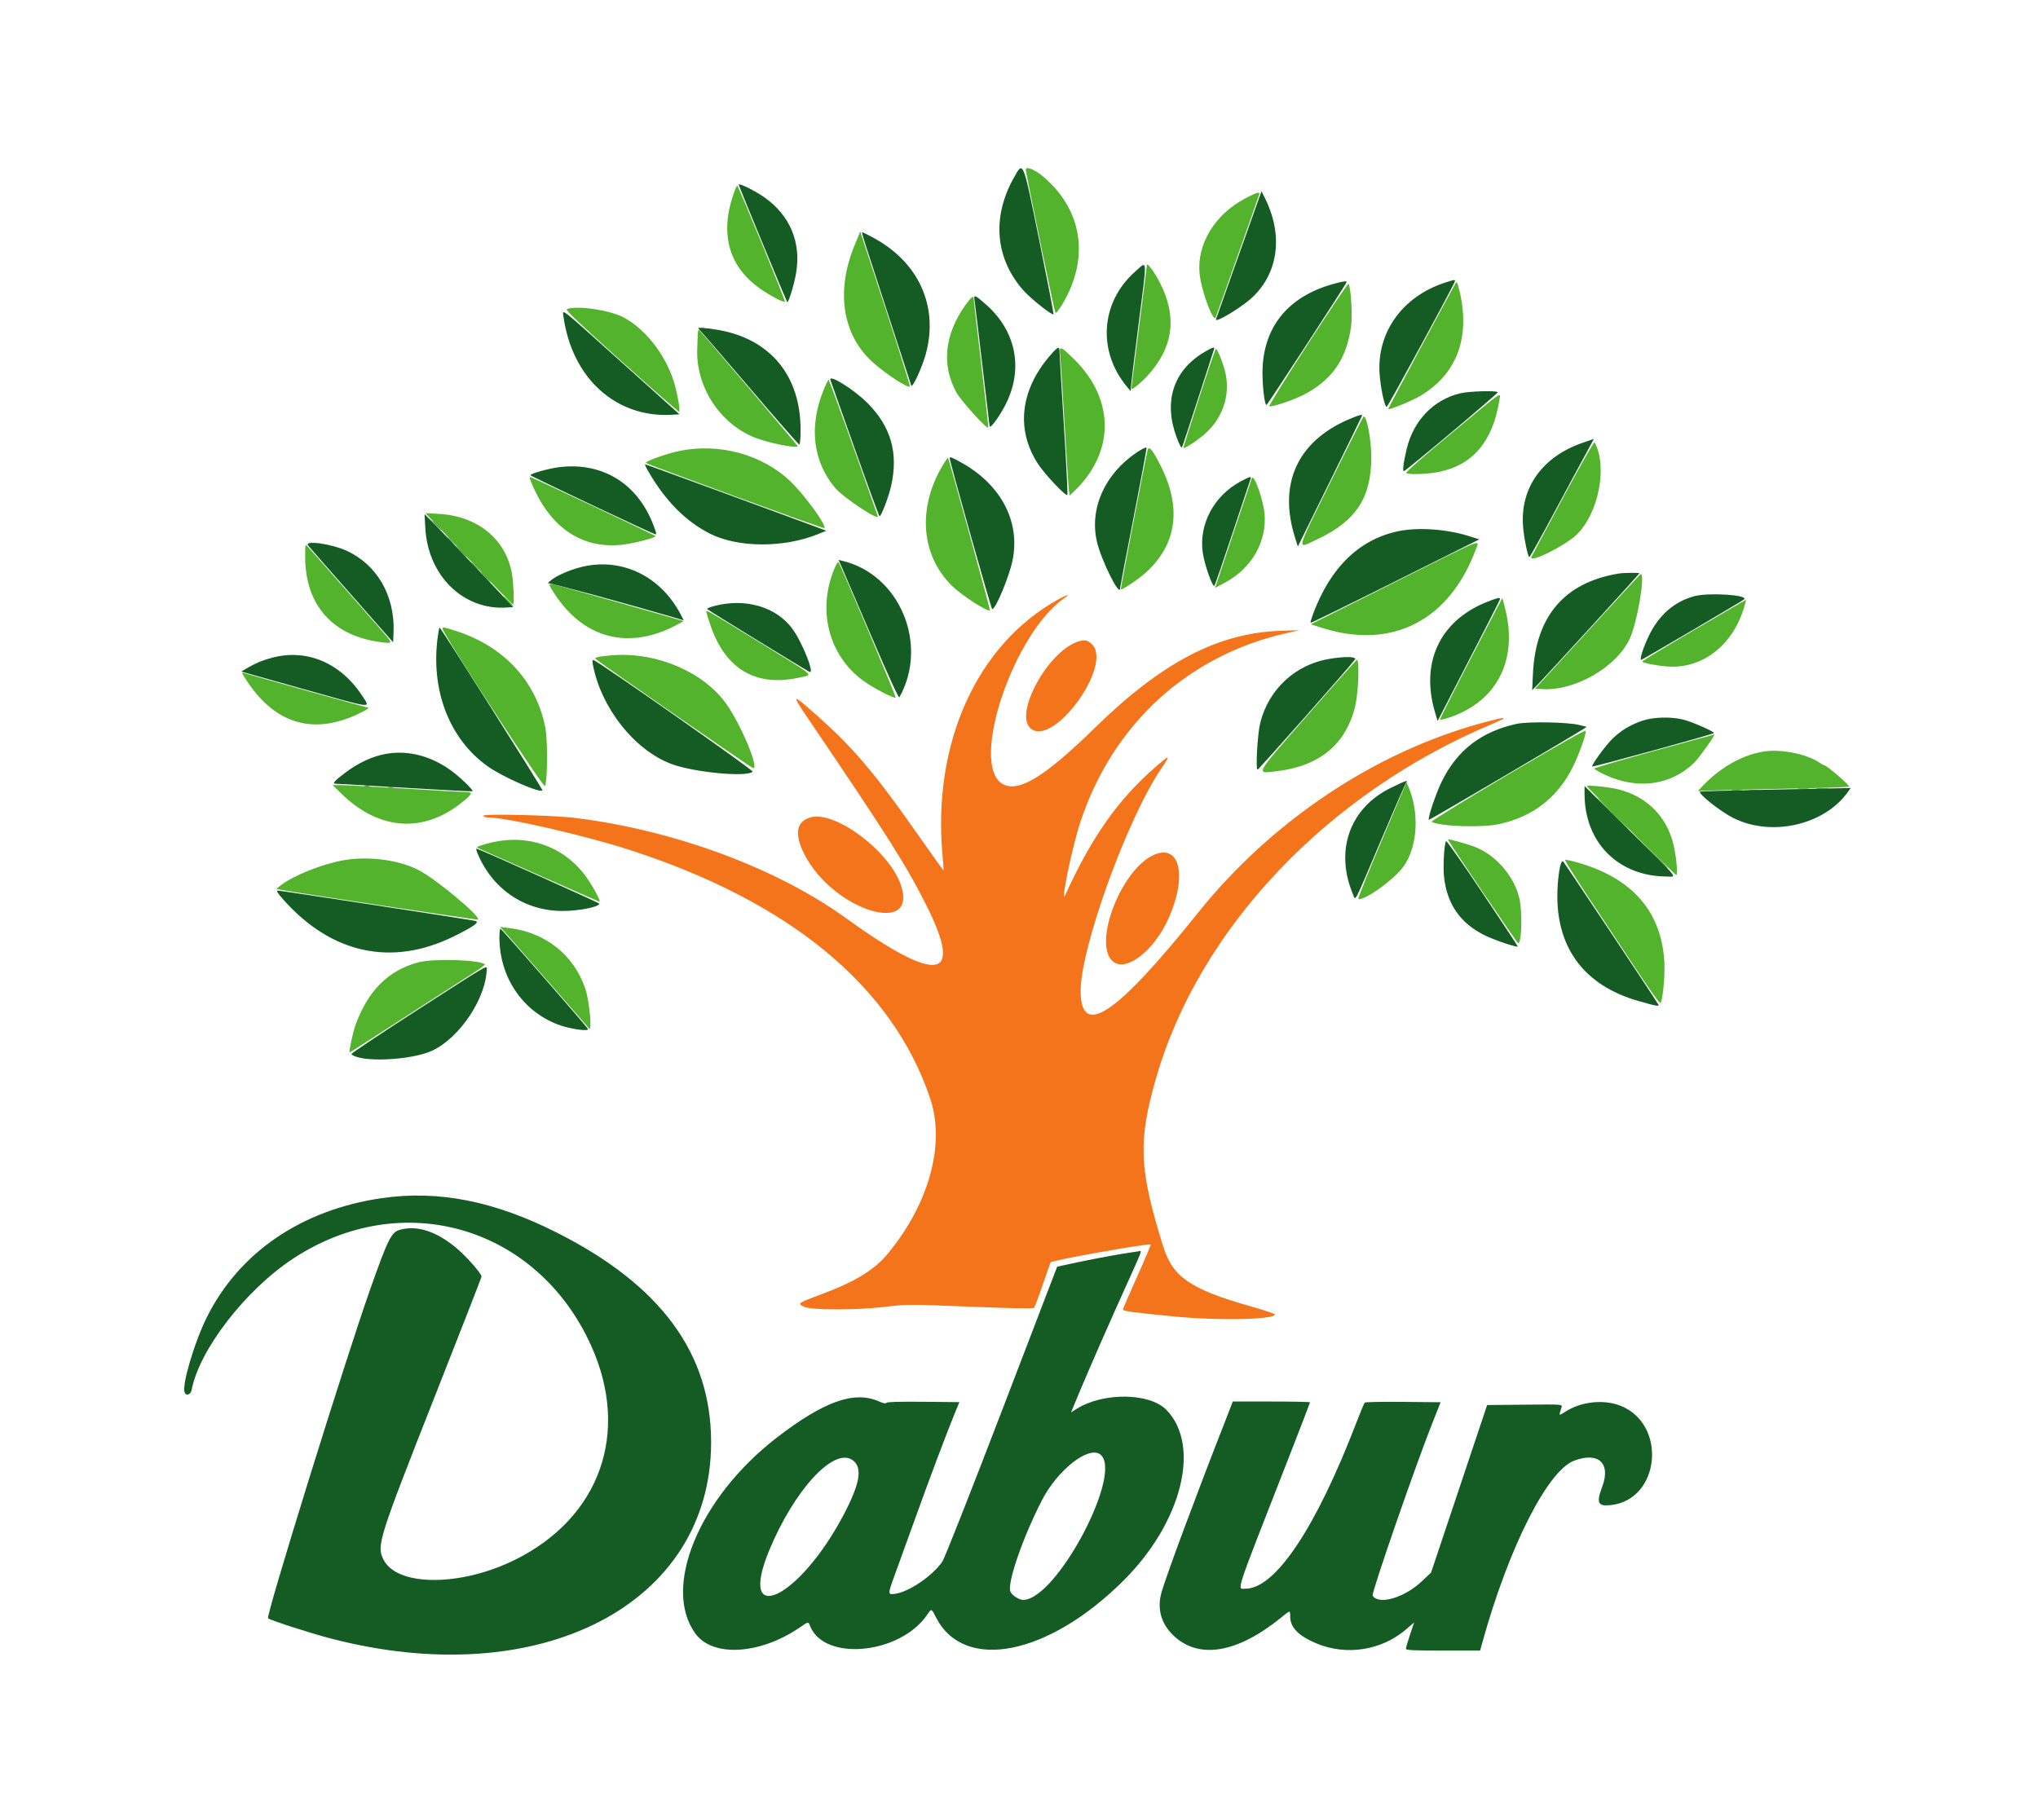 <?xml version="1.0" encoding="utf-8"?>
<!-- Generator: Adobe Illustrator 27.2.0, SVG Export Plug-In . SVG Version: 6.00 Build 0)  -->
<svg version="1.1" id="svg" xmlns="http://www.w3.org/2000/svg" xmlns:xlink="http://www.w3.org/1999/xlink" x="0px" y="0px"
	 viewBox="0 0 400 357.33" style="enable-background:new 0 0 400 357.33;" xml:space="preserve">
<style type="text/css">
	.st0{fill-rule:evenodd;clip-rule:evenodd;fill:#F4741B;}
	.st1{fill-rule:evenodd;clip-rule:evenodd;fill:#54B32C;}
	.st2{fill-rule:evenodd;clip-rule:evenodd;fill:#145C24;}
	.st3{fill-rule:evenodd;clip-rule:evenodd;fill:#44A12B;}
	.st4{fill-rule:evenodd;clip-rule:evenodd;fill:#297A26;}
</style>
<g id="svgg">
	<path id="path0" class="st0" d="M207.78,117.62c-16,8.82-24.77,28.13-22.8,50.17c0.15,1.67,0.25,3.07,0.22,3.1
		c-0.03,0.04-2.01-2.73-4.4-6.14c-9.5-13.57-13.51-18.26-21.8-25.48c-3.44-3-3.52-2.84-0.69,1.35
		c16.11,23.78,19.58,29.26,23.58,37.25c7.3,14.59,2.14,15.35-15.91,2.33c-13.6-9.81-33.65-17.23-53.04-19.63
		c-4.44-0.55-18.4-0.88-18.12-0.42c0.11,0.17,0.53,0.32,0.95,0.32c3.66,0,19.1,3.54,27.95,6.42c31.4,10.19,51.44,26.78,58.84,48.72
		c3,8.9-0.13,20.51-8.2,30.36c-2.78,3.39-6.48,5.64-13.63,8.29c-4.15,1.54-4.29,1.64-2.88,2.28c1.52,0.68,10.49,0.67,16.14-0.03
		c3.86-0.48,4.47-0.48,16.37,0c7.84,0.32,12.45,0.4,12.6,0.23c0.13-0.15,0.9-2.19,1.7-4.55c0.81-2.35,1.51-4.33,1.55-4.39
		c0.32-0.41,19.35-3.8,19.65-3.5c0.06,0.06-1.14,2.9-2.68,6.32c-1.53,3.42-2.79,6.33-2.79,6.48c0,0.28,2.46,0.6,10.36,1.36
		c8.57,0.83,19.48,0.58,19.48-0.44c0-0.12-2.21-0.85-4.9-1.62c-11.67-3.31-15.16-5.72-17.03-11.71
		c-4.75-15.27-4.97-20.57-1.41-33.01c8.45-29.45,33.69-56.03,66.09-69.61c3.46-1.45,2.82-1.49-2.22-0.11
		c-21.04,5.73-41.27,19.29-55.68,37.29c-16.07,20.08-22.99,24.67-22.98,15.24c0.01-8.57,9.21-33.92,15.83-43.63
		c1.92-2.82,1.77-2.83-1.34-0.12c-7.15,6.24-12.41,13.73-17.49,24.91c-1.12,2.47,1.37-9.57,2.98-14.39
		c6.4-19.2,21.14-32.65,40.54-37l2.43-0.55l-3.73,0.13c-12.26,0.41-23.28,6.17-36.46,19.07c-9.95,9.73-15.12,12.84-18.18,10.92
		c-6.4-4.02,2.34-29.8,12.38-36.53C210.19,116.57,209.32,116.77,207.78,117.62 M211.41,126.01c-5.91,2.11-12.4,14.17-9.14,16.98
		c4.41,3.8,16.21-12.35,12.06-16.51C213.48,125.63,212.8,125.51,211.41,126.01 M159.05,160.47c-2.77,0.82-3.17,3.22-1.22,7.14
		c5.52,11.04,22.61,16.46,18.94,6C174.43,166.94,163.8,159.05,159.05,160.47 M226.49,167.81c-6.34,2.75-12.01,17.23-8.16,20.84
		c2.53,2.37,8.19-1.94,11.06-8.44C233.06,171.92,231.58,165.6,226.49,167.81"/>
	<path id="path1" class="st1" d="M201.33,33.31c0,0.61,5.64,27.9,5.81,28.08c0.28,0.31,2.02-2.54,3.01-4.91
		c3.33-8.03,1.4-15.97-5.28-21.72C203.15,33.28,201.33,32.54,201.33,33.31 M143.94,38.17c-2.76,8.05-0.77,14.55,5.79,18.87
		c2,1.32,4.13,2.39,4.33,2.19c0.15-0.15-9.14-22.78-9.36-22.78C144.6,36.44,144.26,37.22,143.94,38.17 M244.34,38.98
		c-5.91,3.12-9.45,8.96-8.9,14.7c0.32,3.33,2.7,9.81,3.17,8.6c0.74-1.94,8.58-24.1,8.58-24.26
		C247.19,37.62,246.43,37.87,244.34,38.98 M167.71,48.2c-3.7,8.99-2.36,17.58,3.59,22.92c2.57,2.31,6.89,5.12,7.27,4.74
		c0.13-0.13-3.21-10.64-8.01-25.18l-1.72-5.23L167.71,48.2 M225.09,52.07c0,0.14-0.68,5.58-1.52,12.09
		c-0.84,6.51-1.52,11.96-1.52,12.12c0,0.4,1.77-0.99,3.12-2.46c5.12-5.55,5.94-11.58,2.49-18.32
		C226.56,53.34,225.09,51.38,225.09,52.07 M285.66,55.64c-1.39,2.43-13.26,24.6-13.2,24.66c0.21,0.23,4.77-1.65,6.4-2.64
		c7.11-4.29,9.75-11.41,7.61-20.51C286.04,55.36,285.93,55.16,285.66,55.64 M256.65,67.6c-4.29,6.64-7.68,12.11-7.53,12.16
		c0.54,0.18,4.6-1.17,6.63-2.2c5.66-2.89,8.56-7.04,9.43-13.52c0.3-2.26-0.05-7.83-0.52-8.3C264.54,55.63,260.94,60.97,256.65,67.6
		 M189.42,59.98c-4.05,5.74-4.65,11.73-1.7,17.07c0.91,1.64,5.95,7.21,6.24,6.89c0.06-0.07-0.55-5.66-1.36-12.42
		c-0.81-6.76-1.48-12.51-1.48-12.78C191.1,57.9,190.67,58.22,189.42,59.98 M111.25,60.7c-0.32,0.14,2.51,2.83,10.73,10.23
		c6.14,5.52,11.23,9.97,11.31,9.89c0.28-0.28-0.44-4.16-1.17-6.33c-1.76-5.23-5.72-10.15-9.88-12.26
		C119.43,60.81,113.07,59.92,111.25,60.7 M136.93,66.08c-0.02,0.87-0.04,1.73-0.06,1.92c-0.51,7.59,4.22,15.08,11.29,17.91
		c2.57,1.03,8.42,2.2,8.41,1.68c0-0.14-18.28-21.69-19.36-22.82C137.06,64.61,136.95,65.13,136.93,66.08 M208.07,69.64
		c0.09,0.81,0.47,6.82,0.86,13.35c0.38,6.53,0.77,12.42,0.85,13.08l0.15,1.2l0.7-0.65c8.15-7.6,8.27-18.09,0.29-25.99
		C208.16,67.9,207.87,67.8,208.07,69.64 M235.36,78.09c-1.7,5.28-3.1,9.69-3.1,9.79c0.01,0.45,3.22-1.7,4.7-3.14
		c3.1-3.02,4.43-7.16,3.61-11.29c-0.34-1.73-1.6-4.96-1.93-4.96C238.54,68.49,237.07,72.81,235.36,78.09 M161.59,76.7
		c-2.85,7.12-2.01,13.95,2.32,19.08c1.6,1.89,8.75,6.63,8.37,5.55c-4.4-12.6-9.51-26.77-9.65-26.77
		C162.53,74.56,162.06,75.53,161.59,76.7 M284.95,84.99c-5.7,4.72-9.13,7.74-8.94,7.87c0.56,0.36,4.27,0.23,6.46-0.23
		c6.66-1.38,10.56-6.04,11.82-14.13C294.53,76.94,295.37,76.36,284.95,84.99 M261.21,94.48c-7.09,14.4-6.86,13.37-2.49,11.3
		c7.45-3.53,10.43-8.12,10.42-16.02c-0.01-3.54-0.84-8.01-1.49-8.01C267.56,81.75,264.66,87.48,261.21,94.48 M306.72,97.81
		c-3.34,6.23-6.12,11.43-6.17,11.57c-0.45,1.26,6.5-2.17,8.82-4.35c4.37-4.12,6.21-13.44,3.6-18.21
		C312.87,86.64,310.06,91.58,306.72,97.81 M225.23,88.41c-0.46,1.89-5.32,27.19-5.24,27.27c0.2,0.22,3.52-2.01,4.95-3.32
		c6.03-5.51,7.02-12.64,2.9-20.86C226.2,88.24,225.48,87.38,225.23,88.41 M133.37,88.52c-2.45,0.5-6.64,1.98-6.63,2.34
		c0.01,0.22,34.9,12.98,35.06,12.82c0.5-0.5-3.92-6.58-6.69-9.21C149.6,89.22,141.18,86.92,133.37,88.52 M185.1,91.22
		c-5.08,8.43-4.39,17.76,1.75,23.78c1.95,1.92,7.05,5.21,7.45,4.81c0.1-0.1-8.06-29.77-8.23-29.94
		C186.01,89.82,185.58,90.42,185.1,91.22 M104.25,94.63c3.61,8.97,10.07,13.32,18.21,12.26c2.26-0.29,6.22-1.34,6.21-1.64
		c0-0.14-22.93-10.97-24.37-11.51C103.85,93.58,103.85,93.63,104.25,94.63 M245.69,93.9c-0.09,0.23-1.74,5.16-3.68,10.96
		l-3.52,10.55l1.91-1.02c5.24-2.8,8.26-8.03,7.8-13.51C247.95,98.07,246.09,92.86,245.69,93.9 M85.17,102.5
		c11.22,11.9,15.43,16.26,15.55,16.13c0.24-0.24,0.07-4.26-0.25-6.07c-1.22-6.76-6.75-11.27-14.34-11.68l-2.62-0.14L85.17,102.5
		 M273.43,114.46l-16.16,8.1l2.22,0.7c13.75,4.35,25-1.42,30.2-15.48C290.41,105.84,291.66,105.32,273.43,114.46 M59.9,109.38
		c0.02,9.55,5.57,15.64,15.25,16.73c2.07,0.23,2.1,0.33-1.16-3.39c-7.96-9.07-13.12-14.93-13.58-15.41
		C59.9,106.77,59.89,106.82,59.9,109.38 M163.94,111.23c-3.64,8.22-1.44,17.29,5.43,22.36c1.88,1.39,6.15,3.62,6.42,3.35
		c0.15-0.15-10.77-26.05-11.2-26.54C164.49,110.28,164.2,110.65,163.94,111.23 M311.6,123.95l-10.31,11.25l1.45,0.08
		c6.37,0.37,14.44-4.26,17.09-9.8c1.48-3.08,3.15-12.84,2.19-12.79C321.96,112.69,317.27,117.76,311.6,123.95 M108.26,115.65
		c5.64,9.39,14.46,12.09,23.94,7.34c1.1-0.55,1.97-1.03,1.93-1.07c-0.06-0.06-20.97-5.99-24.38-6.92
		C107.65,114.43,107.55,114.47,108.26,115.65 M288.66,129.28c-3.39,6.55-6.11,11.95-6.05,12.01c0.06,0.06,0.66-0.07,1.33-0.27
		c9.52-2.92,13.96-10.99,11.59-21.08c-0.33-1.41-0.63-2.55-0.66-2.55C294.84,117.38,292.05,122.74,288.66,129.28 M332.48,123.69
		c-5.58,3.29-10.15,6.06-10.15,6.16c0,0.27,2.61,0.8,4.86,0.98c6.78,0.54,12.78-3.99,15.05-11.37c0.28-0.9,0.48-1.67,0.45-1.7
		C342.66,117.74,338.06,120.41,332.48,123.69 M138.62,120.09c0,0.12,0.36,1.3,0.81,2.62c2.95,8.72,9,12.24,17.66,10.26
		c2.54-0.58,3.36,0.12-8.44-7.14C138.83,119.81,138.62,119.69,138.62,120.09 M87.03,123.84c2.59,4.8,19.73,31,19.94,30.48
		c0.51-1.25,0.54-9.08,0.05-11.55c-1.81-9.05-8.05-15.82-17.39-18.87C86.83,122.98,86.56,122.98,87.03,123.84 M120.39,128.62
		c-2.27,0.16-3.59,0.4-3.59,0.64c0,0.23,30.73,21.55,31.06,21.55c1.15,0-2.38-8.45-5.22-12.51C138.24,132,129.04,128,120.39,128.62
		 M256.65,140.37c-10.61,12.15-10.27,11.52-6.02,11.01c8.35-0.98,13.52-5.26,15.34-12.69c0.64-2.61,0.89-9.17,0.35-9.16
		C266.2,129.54,261.85,134.42,256.65,140.37 M47.62,132.34c5.33,8.99,12.51,11.88,21.12,8.5c1.88-0.74,4.03-1.91,3.53-1.91
		c-0.17,0-22.77-6.32-24.35-6.81C47.53,132,47.45,132.06,47.62,132.34 M295.89,152.12c-8.44,5-15.1,9.11-14.92,9.21
		c1.75,0.92,9.93,1.19,13.34,0.43c6.64-1.47,11.46-5.24,14.44-11.3c1.23-2.51,2.61-6.4,2.48-6.99
		C311.17,143.22,305.93,146.18,295.89,152.12 M324.6,147.43c-6.42,1.77-11.67,3.32-11.67,3.45c0,0.13,0.9,0.66,2,1.18
		c6.43,3.03,13,2.15,17.63-2.37c0.93-0.91,4.21-5.52,3.91-5.49C336.37,144.2,331.02,145.66,324.6,147.43 M346.23,147.52
		c-4.13,0.61-8.57,3.1-12.03,6.75l-0.97,1.02l5.11-0.17c2.81-0.09,9.49-0.25,14.85-0.35c5.36-0.1,9.74-0.26,9.74-0.36
		c0-0.38-4.4-4.16-4.84-4.16c-0.1,0-0.52-0.23-0.92-0.5C354.67,148.02,349.69,147.01,346.23,147.52 M271.21,164.95
		c-2.67,6.28-4.74,11.46-4.6,11.51c1.13,0.46,7.19-3.92,8.94-6.47c2.69-3.91,3.06-10.4,0.89-15.54l-0.39-0.91L271.21,164.95
		 M67.08,155.87c7.36,7.15,16.04,7.75,23.61,1.63c2.04-1.65,2.18-2,0.79-2.01c-0.58,0-6.03-0.31-12.11-0.69
		c-6.08-0.37-11.73-0.68-12.57-0.68l-1.52,0L67.08,155.87 M311.46,154.3c-0.15,0.15,17.08,17.29,17.54,17.46
		c0.34,0.12,0.05-3.3-0.48-5.7c-1.35-6.09-5.84-10.29-12.13-11.36C314.25,154.34,311.64,154.13,311.46,154.3 M284.2,164.78
		c0,0.36,13.65,20.53,13.82,20.42c0.66-0.41,0.78-6.29,0.18-8.87c-1.04-4.47-4.79-8.69-9.06-10.21
		C287.41,165.51,284.2,164.63,284.2,164.78 M96.77,165.32c-1.79,0.39-3.32,0.92-3.15,1.07c0.1,0.09,23.16,10.29,23.97,10.6
		c0.59,0.23-1.59-3.73-3.1-5.6C110.25,166.08,103.61,163.81,96.77,165.32 M67.21,168.91c-4.22,0.79-9.83,3.06-12.14,4.92l-0.82,0.66
		l0.82,0.17c2.53,0.52,38.62,5.98,38.74,5.86c0.6-0.6-8.3-8.02-11.71-9.75C78.14,168.75,72.1,168,67.21,168.91 M311.22,175.32
		c2.4,3.61,6.65,10.02,9.44,14.25c3.29,4.98,5.14,7.56,5.27,7.32c0.46-0.84,0.89-5.63,0.73-8.18c-0.62-10.12-6.72-16.77-18.01-19.66
		c-0.61-0.16-1.26-0.28-1.45-0.28C307.01,168.76,308.82,171.71,311.22,175.32 M99.01,182.89c0.68,0.74,16.26,18.57,16.59,19
		c0.67,0.85,0.08-5.47-0.73-7.83c-2.29-6.67-7.83-11.04-15.07-11.9l-1.65-0.2L99.01,182.89 M82.13,188.91
		c-5.93,1.56-9.94,5.58-12.41,12.45c-0.44,1.22-1.29,5.25-1.11,5.25c0.08,0,4.09-2.57,24.39-15.67c1.27-0.82,2.25-1.55,2.18-1.62
		C94.27,188.41,85.16,188.12,82.13,188.91"/>
	<path id="path2" class="st2" d="M198.97,34.92c-4.32,7.72-3.64,15.78,1.85,22.04c1.46,1.66,5.82,5.12,5.96,4.72
		c0.04-0.13-1.2-6.58-2.77-14.33C200.72,31.17,200.87,31.53,198.97,34.92 M144.98,36.27c0,0.16,9.4,22.92,9.51,23.03
		c0.25,0.25,1.37-3.37,1.76-5.7c1.01-6.03-1.17-11.26-6.16-14.82C148.2,37.44,144.98,35.85,144.98,36.27 M243.2,49.91
		c-2.42,6.8-4.45,12.53-4.53,12.74c-0.33,0.94,5.11-2.35,7.21-4.35c5.11-4.88,5.99-12.34,2.31-19.57l-0.6-1.18L243.2,49.91
		 M170.12,48.8c0.59,1.79,2.76,8.47,4.82,14.85c2.06,6.38,3.83,11.79,3.91,12.02c0.23,0.6,2.14-3.53,2.86-6.19
		c2.56-9.43-1.45-18.16-10.55-22.95c-1.01-0.53-1.9-0.97-1.98-0.97C169.12,45.56,169.53,47.02,170.12,48.8 M222.8,53.32
		c-6.76,5.96-7.46,15.56-1.64,22.56l0.75,0.9l0.07-1.01c0.04-0.55,0.69-5.87,1.45-11.82C225.2,50.08,225.27,51.15,222.8,53.32
		 M283.65,55.47c-8.36,2.71-13.41,9.72-12.88,17.85c0.18,2.75,0.99,6.58,1.39,6.56c0.24-0.01,13.42-24.29,13.42-24.72
		C285.58,54.88,285.4,54.9,283.65,55.47 M261.51,55.79c-8.46,2.41-13.22,8.03-13.69,16.15c-0.16,2.86,0.33,7.69,0.77,7.54
		c0.23-0.08,15.72-23.84,15.72-24.12C264.31,55.11,263.37,55.26,261.51,55.79 M191.25,58.74c0.07,0.42,0.75,6.11,1.52,12.64
		c0.76,6.53,1.42,12.06,1.46,12.29c0.11,0.64,2.24-2.34,3.36-4.71c3.23-6.8,1.75-13.97-3.93-19.06
		C191.46,57.95,191.08,57.77,191.25,58.74 M110.6,62.18c1.68,12.09,10.34,19.91,21.32,19.24l1.44-0.09l-11.22-10.08
		C109.5,59.89,110.38,60.58,110.6,62.18 M137.12,64.55c0.16,0.11,4.62,5.27,9.9,11.46s9.72,11.26,9.86,11.26
		c0.14,0,0.25-1.31,0.25-2.91c0-10.61-5.93-17.81-16.15-19.59C138.4,64.32,136.64,64.22,137.12,64.55 M206.09,69.8
		c-5.89,6.82-6.73,14.65-2.31,21.34c1.39,2.1,5.4,6.33,5.71,6.02c0.09-0.09-0.21-6.24-0.68-13.66c-0.47-7.42-0.85-13.89-0.85-14.39
		C207.96,67.86,207.67,67.97,206.09,69.8 M236.26,69.19c-5.95,3.57-7.91,9.6-5.37,16.52c0.58,1.58,0.97,2.32,1.11,2.07
		c0.11-0.21,1.54-4.54,3.18-9.63c1.63-5.09,3.03-9.41,3.1-9.6C238.49,68,238,68.15,236.26,69.19 M163,74.63
		c0.07,0.19,2.23,6.28,4.79,13.53c2.57,7.25,4.75,13.19,4.85,13.19c0.32,0.01,1.82-3.93,2.27-5.99c1.44-6.46-0.04-11.62-4.66-16.25
		C167.53,76.38,162.5,73.27,163,74.63 M286.59,77.21c-5.24,1.27-9.14,5.31-10.49,10.89c-0.63,2.59-0.87,4.51-0.55,4.39
		c0.66-0.26,18.54-15.29,18.42-15.49C293.75,76.63,288.33,76.79,286.59,77.21 M264.54,82.4c-9.91,4.33-13.65,12.6-10.4,23.01
		l0.59,1.88l6.31-12.82c3.47-7.05,6.31-12.86,6.31-12.91C267.35,81.3,266.46,81.56,264.54,82.4 M310.72,86.89
		c-7.98,2.71-12.37,8.84-11.79,16.42c0.18,2.32,0.95,6.06,1.24,6.06c0.1,0,2.36-4.06,5.02-9.03c2.66-4.96,5.47-10.19,6.25-11.6
		c0.78-1.42,1.4-2.57,1.38-2.57C312.81,86.18,311.86,86.5,310.72,86.89 M223.12,88.81c-6.29,4.21-9.33,11.03-7.83,17.52
		c0.85,3.67,4.55,11.09,4.55,9.12c0-0.17,1.18-6.36,2.63-13.76c1.45-7.4,2.6-13.6,2.56-13.78
		C224.98,87.72,224.19,88.09,223.12,88.81 M186.4,89.96c-0.02,0.59,8.15,29.63,8.34,29.63c0.67,0,3.29-6.26,3.97-9.48
		c1.63-7.66-2.22-15.01-10.14-19.37C186.72,89.72,186.42,89.61,186.4,89.96 M127.2,92.45c3.32,5.8,7.35,9.88,12.12,12.3
		c5.53,2.8,14.55,2.83,21.3,0.08l1.57-0.64l-1.51-0.56c-6.61-2.47-33.93-12.49-34.07-12.49C126.52,91.14,126.78,91.73,127.2,92.45
		 M109.8,91.7c-2.05,0.25-5.72,1.27-5.7,1.59c0.01,0.16,22.67,10.89,24.38,11.54c0.44,0.17,0.42-0.01-0.21-1.68
		C125.19,94.96,118.29,90.68,109.8,91.7 M243.46,94.53c-5.23,2.82-8.2,8.43-7.39,13.98c0.34,2.35,1.93,6.86,2.28,6.48
		c0.12-0.13,1.74-4.83,3.6-10.45c1.86-5.62,3.45-10.38,3.52-10.57C245.65,93.45,245.27,93.55,243.46,94.53 M83.48,103.76
		c0.56,9.33,7.52,16.08,15.99,15.5l1.26-0.09l-7.3-7.73c-4.02-4.25-7.93-8.36-8.7-9.12l-1.4-1.38L83.48,103.76 M274.53,104.26
		c-7.64,1.56-13.35,7.05-16.76,16.12c-0.36,0.97-0.61,1.82-0.54,1.88c0.07,0.07,7.55-3.6,16.62-8.13l16.5-8.25l-2-0.63
		C283.99,103.87,278.4,103.47,274.53,104.26 M60.48,107.09c0.21,0.27,4.05,4.65,8.53,9.74l8.15,9.26l0.08-1.88
		c0.32-7.24-3.25-13.42-9.3-16.13C64.88,106.71,59.63,106.01,60.48,107.09 M165.23,111.37c0.35,0.8,2.99,6.95,5.86,13.67
		c3.22,7.52,5.3,12.07,5.43,11.85c5.81-10.38,0.08-24.13-11.17-26.79l-0.76-0.18L165.23,111.37 M115.35,111.04
		c-2.67,0.45-6.02,1.82-7.4,3.02c-0.38,0.33-0.54,0.53-0.35,0.43c0.26-0.13,15.87,4.13,25.28,6.89l1.31,0.39l-0.45-0.88
		C130.03,113.57,122.93,109.76,115.35,111.04 M317.63,112.6c-10.6,1.78-16.23,8.39-16.76,19.7l-0.15,3.18l0.96-0.97
		c1.59-1.6,20.09-21.82,20.09-21.97C321.77,112.39,318.64,112.43,317.63,112.6 M332.52,117.04c-3.97,1.08-7.01,3.76-8.98,7.94
		c-1.05,2.22-1.78,4.56-1.42,4.56c0.19,0,19.91-11.59,20.2-11.88C343.22,116.78,335.33,116.28,332.52,117.04 M291.68,118.23
		c-9.14,3.71-12.93,11.92-10.01,21.66l0.49,1.65l2.78-5.38c6.61-12.79,9.48-18.42,9.48-18.59
		C294.42,117.23,293.75,117.39,291.68,118.23 M140.19,118.96c-0.89,0.23-1.51,0.51-1.38,0.62c0.38,0.34,19.63,12.15,20.09,12.32
		c1.05,0.4-1.46-5.86-3.41-8.51C152.31,119.11,146.29,117.36,140.19,118.96 M85.95,124.77c-1.51,10.54,2.17,20.23,9.72,25.63
		c2.95,2.11,10.24,5.32,10.8,4.76c0.13-0.13-19.98-31.97-20.19-31.97C86.22,123.18,86.07,123.9,85.95,124.77 M53.34,129.13
		c-1.81,0.49-3.2,1.06-4.76,1.98l-1.22,0.72l12.13,3.42c13.96,3.93,13.22,3.83,11.72,1.52C66.94,130.13,60.24,127.28,53.34,129.13
		 M261.27,129.28c-6.87,1.01-12.3,5.96-13.94,12.7c-0.52,2.13-0.91,9.11-0.51,9.11c0.23,0,18.1-20.21,19.1-21.6
		C266.33,128.91,264.34,128.82,261.27,129.28 M116.36,130.45c1.58,8.45,8.09,16.72,15.32,19.49c4.35,1.67,14.91,2.68,16.05,1.55
		c0.25-0.25-30.1-21.54-31.24-21.92C116.27,129.5,116.23,129.77,116.36,130.45 M322.33,141.49c-2.43,0.83-4.28,1.96-5.96,3.64
		c-1.35,1.35-4.08,5.12-3.87,5.34c0.16,0.16,23.91-6.37,23.91-6.57c0-0.31-4.21-2.16-5.93-2.61
		C328.04,140.65,324.51,140.74,322.33,141.49 M297.74,142.09c-6.92,1.47-11.73,5.15-14.77,11.33c-1.11,2.26-2.8,7.26-2.53,7.53
		c0.09,0.09,28.2-16.44,30.29-17.81l0.69-0.45l-1.52-0.38C307.67,141.75,299.97,141.62,297.74,142.09 M75.92,147.96
		c-2.75,0.45-5.61,1.78-8.3,3.83c-2.01,1.54-2.45,2.05-1.75,2.06c0.28,0,6.42,0.36,13.64,0.8c7.22,0.44,13.18,0.74,13.24,0.68
		c0.22-0.21-2.57-2.89-4.31-4.14C84.56,148.4,80.14,147.26,75.92,147.96 M272.92,154.69c-8,3.93-10.97,12.28-7.39,20.81
		c0.58,1.37-0.02,2.51,5.43-10.34c2.61-6.15,4.87-11.34,5.02-11.53C276.46,153.04,275.86,153.25,272.92,154.69 M311,155.84
		c0,9.53,6.59,16.17,16.11,16.23c2.04,0.01,2.81,0.96-7.34-9.09l-8.77-8.68V155.84 M346.77,155.03c-7.14,0.14-13.04,0.31-13.1,0.37
		c-0.43,0.4,3.97,3.89,6.53,5.18c7.47,3.75,17.85,1.4,22.47-5.09l0.58-0.81l-1.75,0.05C360.54,154.75,353.91,154.89,346.77,155.03
		 M283.82,165.12c-0.37,0.59-0.62,4.99-0.4,7c0.58,5.41,3.24,9.19,8.11,11.55c1.85,0.9,6.19,2.36,6.37,2.14
		c0.03-0.04-3.09-4.77-6.93-10.52C287.13,169.55,283.91,164.97,283.82,165.12 M93.72,167.52c2.93,7.01,9.18,11.27,16.59,11.31
		c3.21,0.02,7.32-0.79,7.32-1.44c0-0.15-22.59-10.28-24.06-10.79C93.41,166.54,93.48,166.96,93.72,167.52 M306.49,169.25
		c-0.43,0.71-0.83,3.98-0.83,6.7c0.01,10.44,5.51,17.56,15.87,20.54c3.54,1.02,4.22,1.14,3.95,0.69
		c-1.04-1.72-18.63-28.14-18.74-28.14C306.67,169.04,306.56,169.13,306.49,169.25 M55.7,176.7c9.4,10.55,21.25,13.09,33.34,7.13
		c3.96-1.95,5.18-2.83,4.25-3.05c-1.09-0.25-38.16-5.95-38.72-5.95C54.16,174.84,54.42,175.27,55.7,176.7 M98.02,183.97
		c0,7.78,4.44,14.44,11.44,17.14c2.24,0.86,6.15,1.45,5.93,0.88c-0.16-0.43-16.93-19.64-17.16-19.67
		C98.11,182.31,98.02,183.05,98.02,183.97 M81.94,198.26c-7.25,4.67-13.09,8.57-12.98,8.68c1.73,1.68,11.74,1.24,15.89-0.7
		c5.42-2.53,10.65-10.43,10.68-16.13C95.53,189.5,95.37,189.6,81.94,198.26 M74.89,235.21c-15.73,2.29-28.02,10.69-34.34,23.47
		c-2.42,4.89-4.87,13.2-4.32,14.64c0.3,0.79,1.21,0.48,1.39-0.49c1.49-7.83,10.5-19.52,19.8-25.68
		c21.43-14.2,48.03-6.47,58.62,17.05c7.67,17.02,1.74,33.71-14.92,41.98c-10.66,5.3-23.13,5.3-25.83,0.02
		c-1.41-2.77-1.1-3.78,10.15-32.33c4.97-12.61,9.05-23.07,9.07-23.25c0.07-0.57-3.2-4.24-5.25-5.89c-3.85-3.1-7.5-4.22-10.75-3.32
		c-1.71,0.48-2.33,1.72-5.88,11.76c-4.9,13.88-20.48,64.06-20.02,64.51c0.37,0.36,8.26,2.91,12.24,3.95
		c41.07,10.74,74.71-6.59,74.72-38.5c0.01-17.41-9.85-30.83-30.2-41.12C97.05,235.77,86.02,233.59,74.89,235.21 M222.74,245.75
		c-2.46,0.33-7.67,1.28-11.22,2.04l-4.03,0.87l-10.87,28.35c-5.98,15.59-11.21,28.87-11.64,29.5c-1.87,2.79-6.57,6-9.3,6.37
		c-1.46,0.2-1.46,0.11-0.06-3.72c0.6-1.63,2.39-6.57,3.97-10.98c3.02-8.38,6.11-16.6,7.74-20.58l0.96-2.35l-7.07-0.07
		c-4.67-0.05-7.13,0.02-7.25,0.21c-0.12,0.19-0.63,0.09-1.48-0.29c-4.83-2.14-10.8-0.01-20.07,7.15
		c-15.23,11.76-22.54,29.46-15.9,38.48c3.4,4.62,12.6,4.08,20.37-1.19c1.88-1.28,1.73-1.26,2.15-0.24
		c2.87,6.92,17.68,5.42,22.95-2.33c0.85-1.25,0.8-1.26,1.76,0.61c5.53,10.71,22.09,7.38,36.86-7.4
		c11.38-11.39,15.13-26.42,8.32-33.41c-3.29-3.38-12.42-3.48-17.62-0.2l-1.1,0.7l1.57-3.78c1.97-4.74,6.38-14.78,9.66-22
		c2.5-5.52,2.69-5.98,2.3-5.91C223.66,245.62,223.19,245.69,222.74,245.75 M240.33,279.33c-5.5,14.03-11.36,29.79-12.34,33.19
		c-0.95,3.27-0.11,6.27,2.42,8.63c4.97,4.65,12.49,3.35,21.08-3.64c1.82-1.48,1.72-1.48,1.74-0.08c0.03,2.08,1.68,3.74,5.16,5.19
		c5.95,2.48,12.89,1.35,17.74-2.89l1.43-1.25l-0.81,2.41c-0.45,1.32-0.81,2.57-0.81,2.77c0,0.29,1.46,0.36,7.28,0.36h7.28l0.48-1.73
		c5.17-18.58,12.77-33.6,17.98-35.55c4.78-1.79,7.24,0.5,5.51,5.12c-1.2,3.19-0.87,3.89,1.73,3.6c9.7-1.11,11.05-15.96,1.78-19.53
		c-3.27-1.26-7.62-0.79-10.69,1.16c-1.43,0.9-1.36,0.97-0.8-0.86c0.17-0.55,0.08-0.56-7.22-0.48l-7.39,0.07l-5.5,16.44l-5.5,16.44
		l-1.81,1.71c-3.42,3.25-8.48,4.72-9.66,2.82c-0.28-0.45,8.25-25.09,11.7-33.82l1.64-4.14l-7.34-0.07
		c-4.04-0.04-7.43,0.02-7.55,0.14c-0.12,0.12-0.83,1.83-1.59,3.8c-7.96,20.75-15.93,32.71-21.8,32.73c-1.71,0-2.34,1.93,8.26-25.18
		c2.41-6.18,4.39-11.31,4.39-11.4s-3.41-0.16-7.58-0.16h-7.58L240.33,279.33 M215.89,285.48c4.8,3.36-8.48,28.56-15.07,28.59
		c-0.81,0-2.22-0.91-2.51-1.62c-0.68-1.63,2.49-10.78,6.22-17.99C207.56,288.59,213.56,283.85,215.89,285.48 M167.32,286.62
		c2.03,1.42,1.51,4.59-1.79,10.84c-8.64,16.38-20.86,22.24-14.6,7C155.83,292.55,163.64,284.04,167.32,286.62"/>
	<path id="path3" class="st3" d="M85.58,103.15c0.52,0.53,1,0.97,1.07,0.97c0.08,0-0.28-0.44-0.8-0.97s-1-0.97-1.07-0.97
		S85.07,102.62,85.58,103.15 M90.42,108.27c0.59,0.61,1.14,1.1,1.22,1.1c0.08,0-0.35-0.5-0.94-1.1c-0.59-0.61-1.14-1.11-1.22-1.11
		C89.4,107.16,89.82,107.66,90.42,108.27 M95.11,113.24c0.59,0.61,1.14,1.1,1.22,1.1c0.08,0-0.35-0.5-0.94-1.1
		c-0.59-0.61-1.14-1.11-1.22-1.11C94.1,112.13,94.52,112.63,95.11,113.24 M99.67,118.07c0.52,0.53,1,0.97,1.07,0.97
		c0.08,0-0.28-0.44-0.8-0.97s-1-0.97-1.07-0.97C98.8,117.1,99.16,117.54,99.67,118.07 M352.91,154.87c0.49,0.06,1.36,0.06,1.93,0
		c0.57-0.06,0.17-0.11-0.89-0.11C352.89,154.76,352.42,154.81,352.91,154.87 M339.94,155.15c0.49,0.06,1.3,0.06,1.8,0
		c0.49-0.06,0.09-0.11-0.9-0.11C339.85,155.04,339.44,155.09,339.94,155.15 M316.52,159.78c1.74,1.75,3.23,3.18,3.31,3.18
		c0.08,0-1.29-1.43-3.03-3.18c-1.74-1.75-3.23-3.18-3.31-3.18C313.42,156.61,314.78,158.04,316.52,159.78"/>
	<path id="path4" class="st4" d="M87.79,105.59c0,0.05,0.4,0.45,0.9,0.9l0.9,0.81l-0.81-0.9C88.02,105.56,87.79,105.38,87.79,105.59
		 M92.49,110.56c0,0.05,0.4,0.45,0.9,0.9l0.9,0.81l-0.81-0.9C92.72,110.54,92.49,110.35,92.49,110.56 M71.56,154.31
		c0.27,0.07,0.7,0.07,0.97,0s0.05-0.13-0.48-0.13C71.52,154.19,71.3,154.24,71.56,154.31 M76.26,154.59c0.27,0.07,0.7,0.07,0.97,0
		c0.27-0.07,0.05-0.13-0.48-0.13C76.21,154.46,75.99,154.52,76.26,154.59 M356.65,154.88c0.57,0.06,1.5,0.06,2.07,0
		c0.57-0.06,0.1-0.11-1.04-0.11C356.54,154.77,356.08,154.82,356.65,154.88 M343.39,155.15c0.57,0.06,1.5,0.06,2.07,0
		c0.57-0.06,0.1-0.11-1.04-0.11C343.28,155.04,342.82,155.09,343.39,155.15 M323.43,166.62c3.46,3.53,3.87,3.92,3.87,3.73
		c0-0.04-1.71-1.75-3.8-3.8l-3.8-3.73L323.43,166.62"/>
</g>
</svg>
